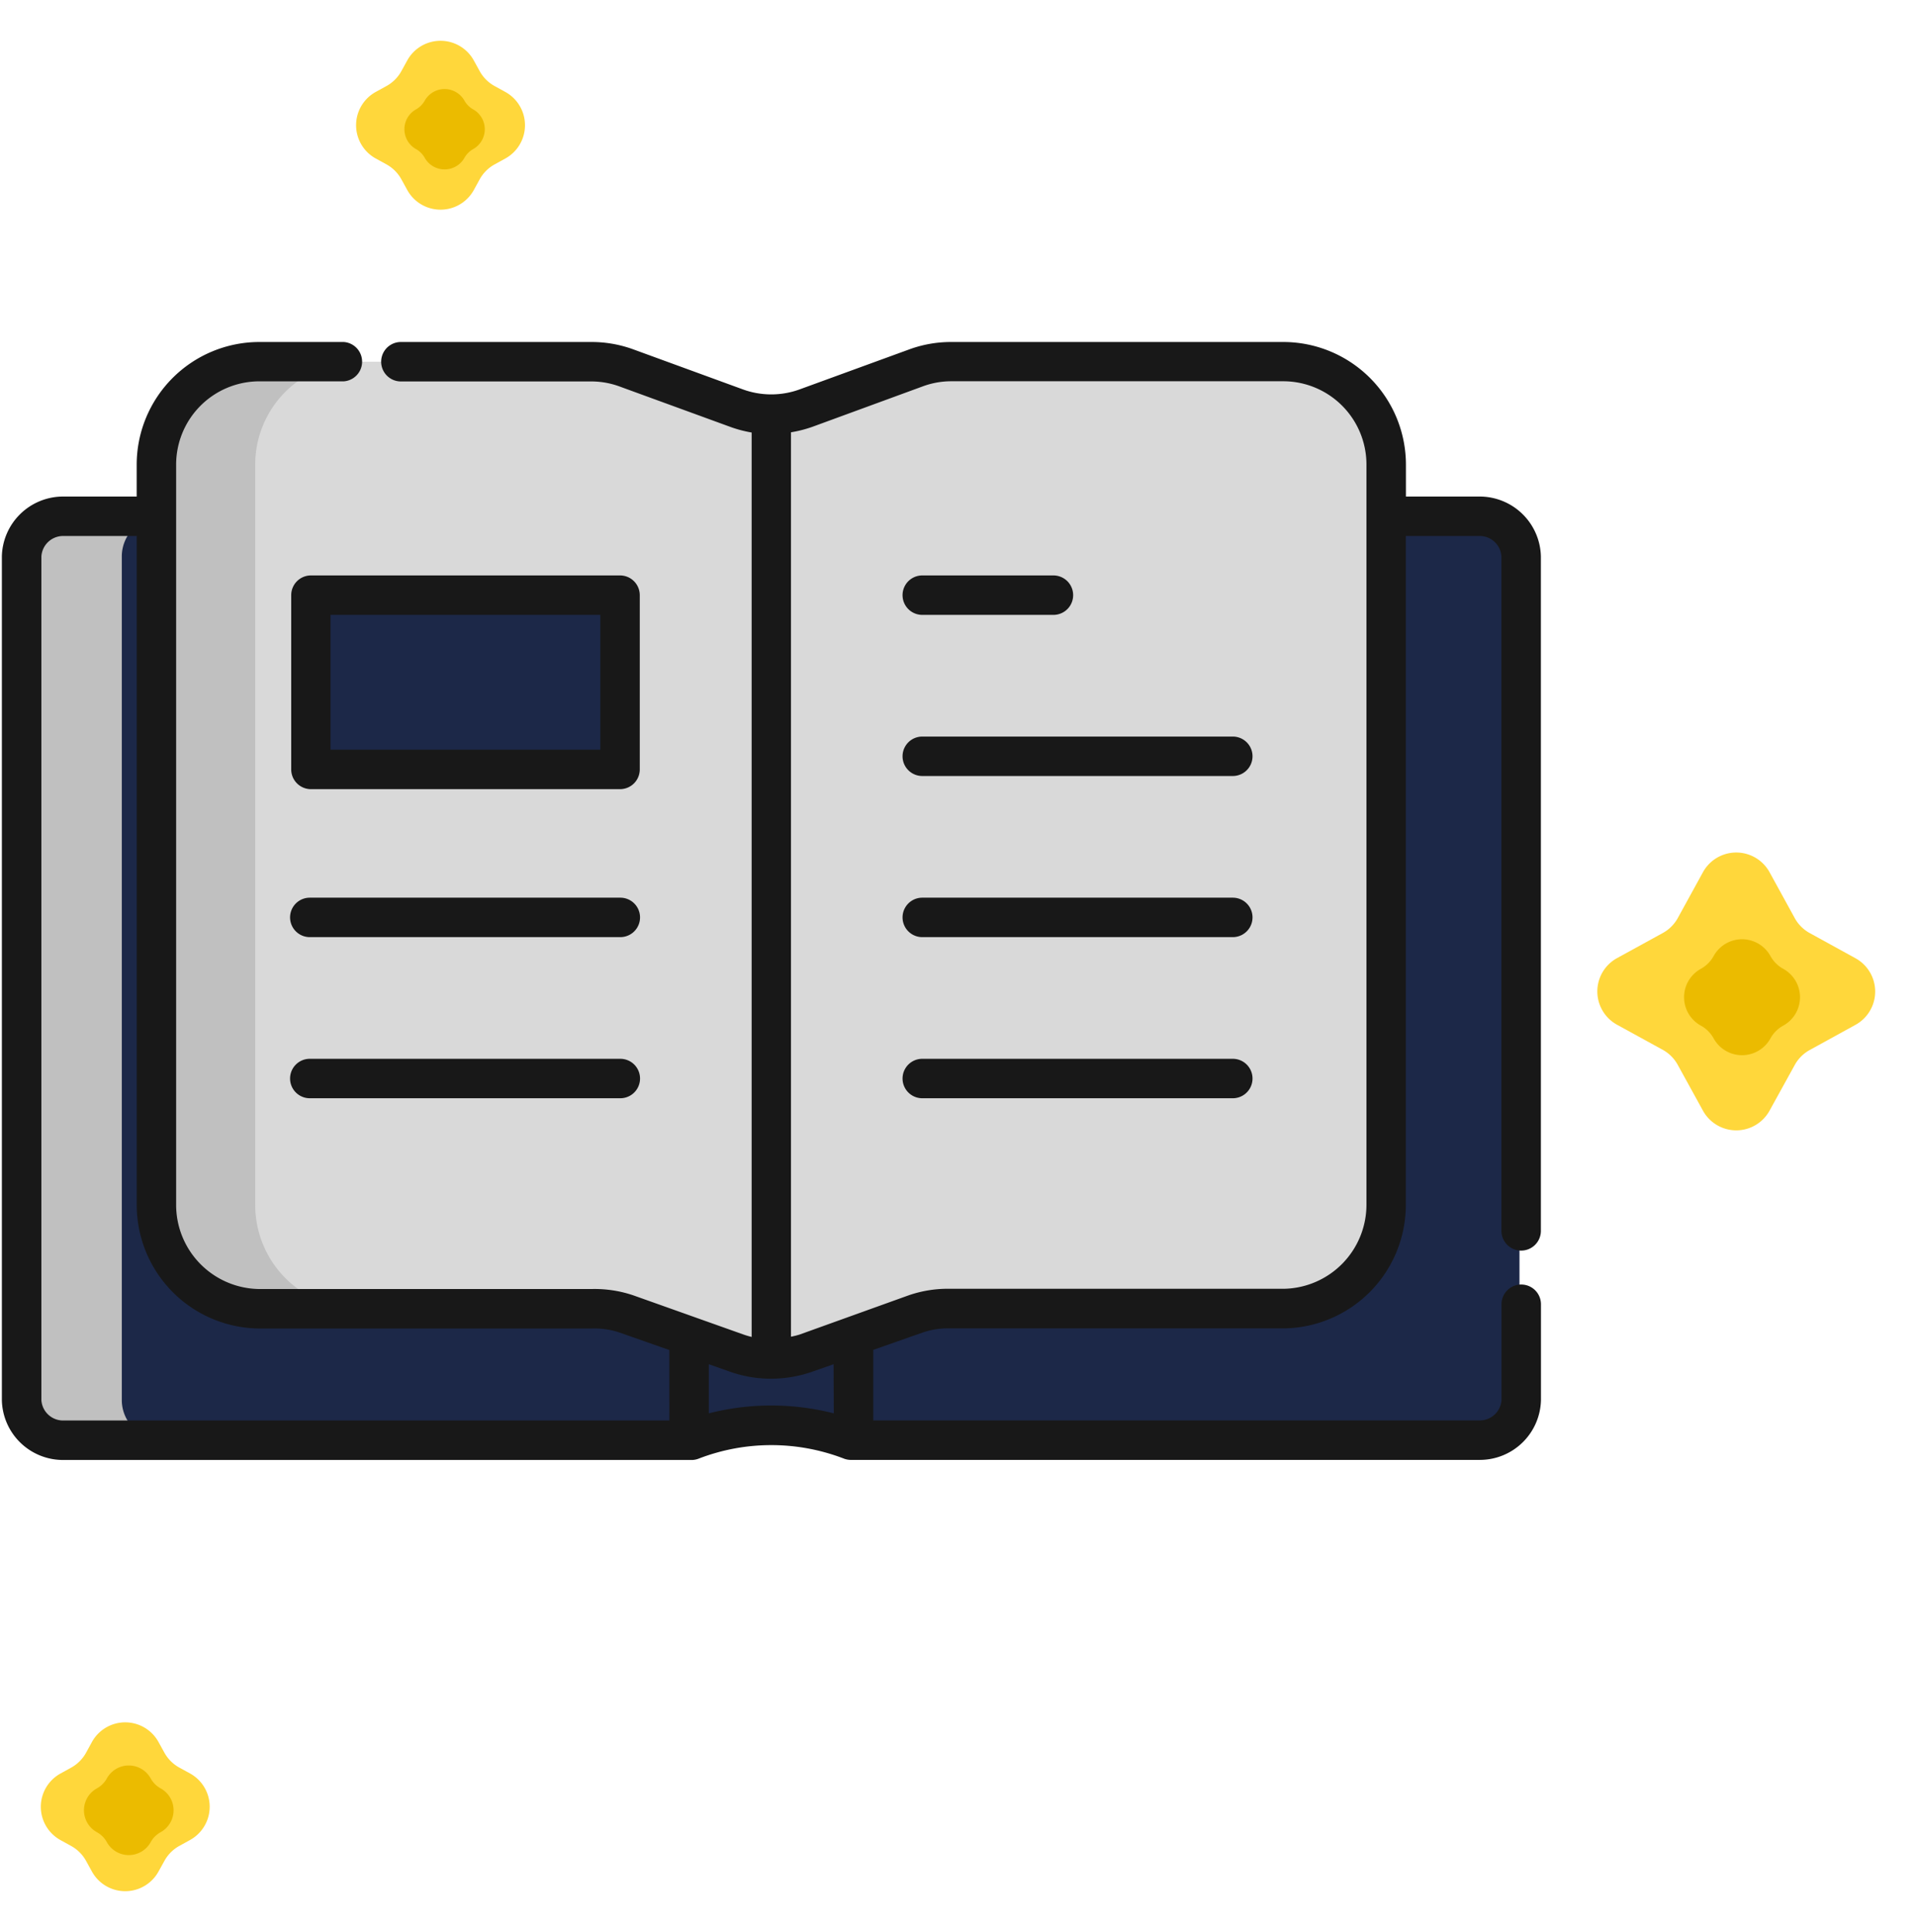 <svg xmlns="http://www.w3.org/2000/svg" width="50.418" height="50.84" viewBox="0 0 50.418 50.84">
  <g id="book-black" transform="translate(-146.951 -1059)">
    <g id="Group_7595" data-name="Group 7595" transform="translate(-189 687.334)">
      <g id="Group_80" data-name="Group 80" transform="translate(376.909 393.026)">
        <path id="Polygon_1" data-name="Polygon 1" d="M3.854,1.592a1,1,0,0,1,1.752,0L6.269,2.8a1,1,0,0,0,.394.394l1.205.663a1,1,0,0,1,0,1.752l-1.205.663a1,1,0,0,0-.394.394L5.606,7.868a1,1,0,0,1-1.752,0L3.191,6.663A1,1,0,0,0,2.8,6.269L1.592,5.606a1,1,0,0,1,0-1.752L2.8,3.191A1,1,0,0,0,3.191,2.8Z" fill="#ffd73b"/>
        <path id="Polygon_2" data-name="Polygon 2" d="M1.694,1.358a.853.853,0,0,1,1.495,0h0a.853.853,0,0,0,.336.336h0a.853.853,0,0,1,0,1.495h0a.853.853,0,0,0-.336.336h0a.853.853,0,0,1-1.495,0h0a.853.853,0,0,0-.336-.336h0a.853.853,0,0,1,0-1.495h0a.853.853,0,0,0,.336-.336Z" transform="translate(2.441 2.441)" fill="#ebbb00"/>
      </g>
      <g id="Group_81" data-name="Group 81" transform="translate(335.951 415.916)">
        <path id="Polygon_1-2" data-name="Polygon 1" d="M2.419,1.592a1,1,0,0,1,1.752,0l.154.279a1,1,0,0,0,.394.394L5,2.419A1,1,0,0,1,5,4.171l-.279.154a1,1,0,0,0-.394.394L4.171,5A1,1,0,0,1,2.419,5l-.154-.279a1,1,0,0,0-.394-.394l-.279-.154a1,1,0,0,1,0-1.752l.279-.154a1,1,0,0,0,.394-.394Z" transform="translate(0)" fill="#ffd73b"/>
        <path id="Polygon_2-2" data-name="Polygon 2" d="M1.309,1.049a.659.659,0,0,1,1.155,0h0a.659.659,0,0,0,.26.26h0a.659.659,0,0,1,0,1.155h0a.659.659,0,0,0-.26.26h0a.659.659,0,0,1-1.155,0h0a.659.659,0,0,0-.26-.26h0a.659.659,0,0,1,0-1.155h0a.659.659,0,0,0,.26-.26Z" transform="translate(1.502 1.502)" fill="#ebbb00"/>
      </g>
      <g id="Group_82" data-name="Group 82" transform="translate(344.247 371.665)">
        <path id="Polygon_1-3" data-name="Polygon 1" d="M2.42,1.592a1,1,0,0,1,1.752,0l.154.28a1,1,0,0,0,.394.394L5,2.42A1,1,0,0,1,5,4.173l-.28.154a1,1,0,0,0-.394.394L4.173,5A1,1,0,0,1,2.42,5l-.154-.28a1,1,0,0,0-.394-.394l-.28-.154a1,1,0,0,1,0-1.752l.28-.154a1,1,0,0,0,.394-.394Z" transform="translate(0 0)" fill="#ffd73b"/>
        <path id="Polygon_2-3" data-name="Polygon 2" d="M1.181.946a.6.6,0,0,1,1.042,0h0a.6.6,0,0,0,.234.234h0a.6.6,0,0,1,0,1.042h0a.6.6,0,0,0-.234.234h0a.6.6,0,0,1-1.042,0h0a.6.6,0,0,0-.234-.234h0a.6.6,0,0,1,0-1.042h0A.6.6,0,0,0,1.181.946Z" transform="translate(1.701 1.701)" fill="#ebbb00"/>
      </g>
    </g>
    <g id="book_1_" data-name="book (1)" transform="translate(125 982)">
      <path id="Path_28517" data-name="Path 28517" d="M46.024,160.786l0,0v2.716H29.508a1.038,1.038,0,0,1-1.038-1.038v-22.2a1.038,1.038,0,0,1,1.038-1.038H31.97v18.092a2.7,2.7,0,0,0,2.7,2.7h8.776a2.678,2.678,0,0,1,.922.163Z" transform="translate(-5.91 -48.624)" fill="#1c2848"/>
      <path id="Path_28518" data-name="Path 28518" d="M235.591,388.354v2.716h-.059a5.917,5.917,0,0,0-4.153,0h-.059v-2.716l0,0,1.212.44a2.692,2.692,0,0,0,1.843,0l1.212-.44Z" transform="translate(-191.208 -276.189)" fill="#1c2848"/>
      <path id="Path_28519" data-name="Path 28519" d="M298.214,140.268v22.2a1.038,1.038,0,0,1-1.038,1.038H280.662V160.79l0,0,1.66-.6a2.678,2.678,0,0,1,.921-.163h8.776a2.7,2.7,0,0,0,2.7-2.7V139.23h2.462A1.038,1.038,0,0,1,298.214,140.268Z" transform="translate(-236.279 -48.624)" fill="#1c2848"/>
      <path id="Path_28520" data-name="Path 28520" d="M255.991,118.408V93.579a2.7,2.7,0,0,0,.922-.163l2.872-1.044a2.678,2.678,0,0,1,.922-.163h8.776a2.7,2.7,0,0,1,2.7,2.7V114.37a2.7,2.7,0,0,1-2.7,2.7h-8.776a2.678,2.678,0,0,0-.922.163l-1.66.6-1.212.44a2.7,2.7,0,0,1-.922.163Z" transform="translate(-213.744 -5.673)" fill="#d9d9d9"/>
      <path id="Path_28521" data-name="Path 28521" d="M84.259,93.224l-2.872-1.053A2.688,2.688,0,0,0,80.466,92H71.69A2.707,2.707,0,0,0,69,94.716v19.463a2.729,2.729,0,0,0,2.69,2.741h8.776a2.659,2.659,0,0,1,.922.141l1.66.592,1.212.435a2.692,2.692,0,0,0,.921.16V93.387a2.7,2.7,0,0,1-.922-.163Z" transform="translate(-42.933 -5.481)" fill="#d9d9d9"/>
      <path id="Path_28522" data-name="Path 28522" d="M115.65,162.58h8.171v4.586H115.65Z" transform="translate(-85.547 -69.954)" fill="#1c2848"/>
      <path id="Path_28523" data-name="Path 28523" d="M71.6,114.179V94.716A2.707,2.707,0,0,1,74.286,92h-2.6A2.707,2.707,0,0,0,69,94.716v19.463a2.729,2.729,0,0,0,2.69,2.741h2.6A2.729,2.729,0,0,1,71.6,114.179Z" transform="translate(-42.933 -5.481)" fill="silver"/>
      <path id="Path_28524" data-name="Path 28524" d="M31.066,162.468v-22.2a1.037,1.037,0,0,1,.9-1.029v-.01H29.508a1.038,1.038,0,0,0-1.038,1.038v22.2a1.038,1.038,0,0,0,1.038,1.038h2.6A1.038,1.038,0,0,1,31.066,162.468Z" transform="translate(-5.91 -48.624)" fill="silver"/>
      <g id="Group_7636" data-name="Group 7636" transform="translate(22 86)">
        <path id="Path_28525" data-name="Path 28525" d="M296.439,158.038h3.451a.519.519,0,0,0,0-1.038h-3.451a.519.519,0,0,0,0,1.038Z" transform="translate(-272.219 -150.857)" fill="#181818"/>
        <path id="Path_28526" data-name="Path 28526" d="M304.61,206h-8.171a.519.519,0,0,0,0,1.038h8.171a.519.519,0,0,0,0-1.038Z" transform="translate(-272.219 -195.617)" fill="#181818"/>
        <path id="Path_28527" data-name="Path 28527" d="M304.61,255h-8.171a.519.519,0,0,0,0,1.038h8.171a.519.519,0,0,0,0-1.038Z" transform="translate(-272.219 -240.377)" fill="#181818"/>
        <path id="Path_28528" data-name="Path 28528" d="M304.61,304h-8.171a.519.519,0,0,0,0,1.038h8.171a.519.519,0,0,0,0-1.038Z" transform="translate(-272.219 -285.137)" fill="#181818"/>
        <path id="Path_28529" data-name="Path 28529" d="M118.34,255h-8.171a.519.519,0,1,0,0,1.038h8.171a.519.519,0,1,0,0-1.038Z" transform="translate(-102.066 -240.377)" fill="#181818"/>
        <path id="Path_28530" data-name="Path 28530" d="M118.34,304h-8.171a.519.519,0,1,0,0,1.038h8.171a.519.519,0,1,0,0-1.038Z" transform="translate(-102.066 -285.137)" fill="#181818"/>
        <path id="Path_28531" data-name="Path 28531" d="M60.9,90.067H58.947v-.832A3.23,3.23,0,0,0,55.738,86H46.962a3.192,3.192,0,0,0-1.1.2l-2.872,1.048a2.182,2.182,0,0,1-1.488,0L38.633,86.2a3.2,3.2,0,0,0-1.1-.2H32.5a.519.519,0,1,0,0,1.038h5.034a2.162,2.162,0,0,1,.744.141l2.872,1.048a3.22,3.22,0,0,0,.58.155v23.8a2.182,2.182,0,0,1-.225-.067l-2.871-1.021a3.168,3.168,0,0,0-1.1-.173H28.757a2.213,2.213,0,0,1-2.171-2.222V89.235a2.191,2.191,0,0,1,2.171-2.2H31A.519.519,0,0,0,31,86H28.757a3.23,3.23,0,0,0-3.209,3.235v.832H23.6A1.612,1.612,0,0,0,22,91.644v22.2a1.61,1.61,0,0,0,1.6,1.576H40.171a.53.53,0,0,0,.182-.042,5.315,5.315,0,0,1,3.789,0,.527.527,0,0,0,.183.04H60.9a1.61,1.61,0,0,0,1.6-1.576v-2.52a.519.519,0,0,0-1.038,0v2.52a.572.572,0,0,1-.56.537H44.93v-1.856l1.3-.457a2.058,2.058,0,0,1,.729-.109h8.776a3.251,3.251,0,0,0,3.209-3.26V91.105H60.9a.573.573,0,0,1,.56.539v17.747a.519.519,0,0,0,1.038,0V91.644A1.612,1.612,0,0,0,60.9,90.067ZM39.565,114.381H23.6a.572.572,0,0,1-.56-.537v-22.2a.573.573,0,0,1,.56-.539h1.949V108.7a3.252,3.252,0,0,0,3.209,3.26h8.776a2.059,2.059,0,0,1,.73.11l1.3.457Zm4.326-.188a6.646,6.646,0,0,0-3.288,0V112.9l.531.188a3.245,3.245,0,0,0,1.1.194,3.308,3.308,0,0,0,1.117-.194l.535-.188Zm14.017-5.5a2.213,2.213,0,0,1-2.171,2.222H46.962a3.167,3.167,0,0,0-1.1.172l-2.872,1.033a2.1,2.1,0,0,1-.225.056v-23.8a3.207,3.207,0,0,0,.58-.15l2.873-1.053a2.16,2.16,0,0,1,.743-.14h8.776a2.191,2.191,0,0,1,2.171,2.2Z" transform="translate(-22 -86)" fill="#181818"/>
        <path id="Path_28532" data-name="Path 28532" d="M118.653,157h-8.134a.519.519,0,0,0-.519.519v4.586a.519.519,0,0,0,.519.519h8.134a.519.519,0,0,0,.519-.519v-4.586A.519.519,0,0,0,118.653,157Zm-.519,4.586h-7.1v-3.548h7.1Z" transform="translate(-102.386 -150.857)" fill="#181818"/>
      </g>
    </g>
  </g>
</svg>
